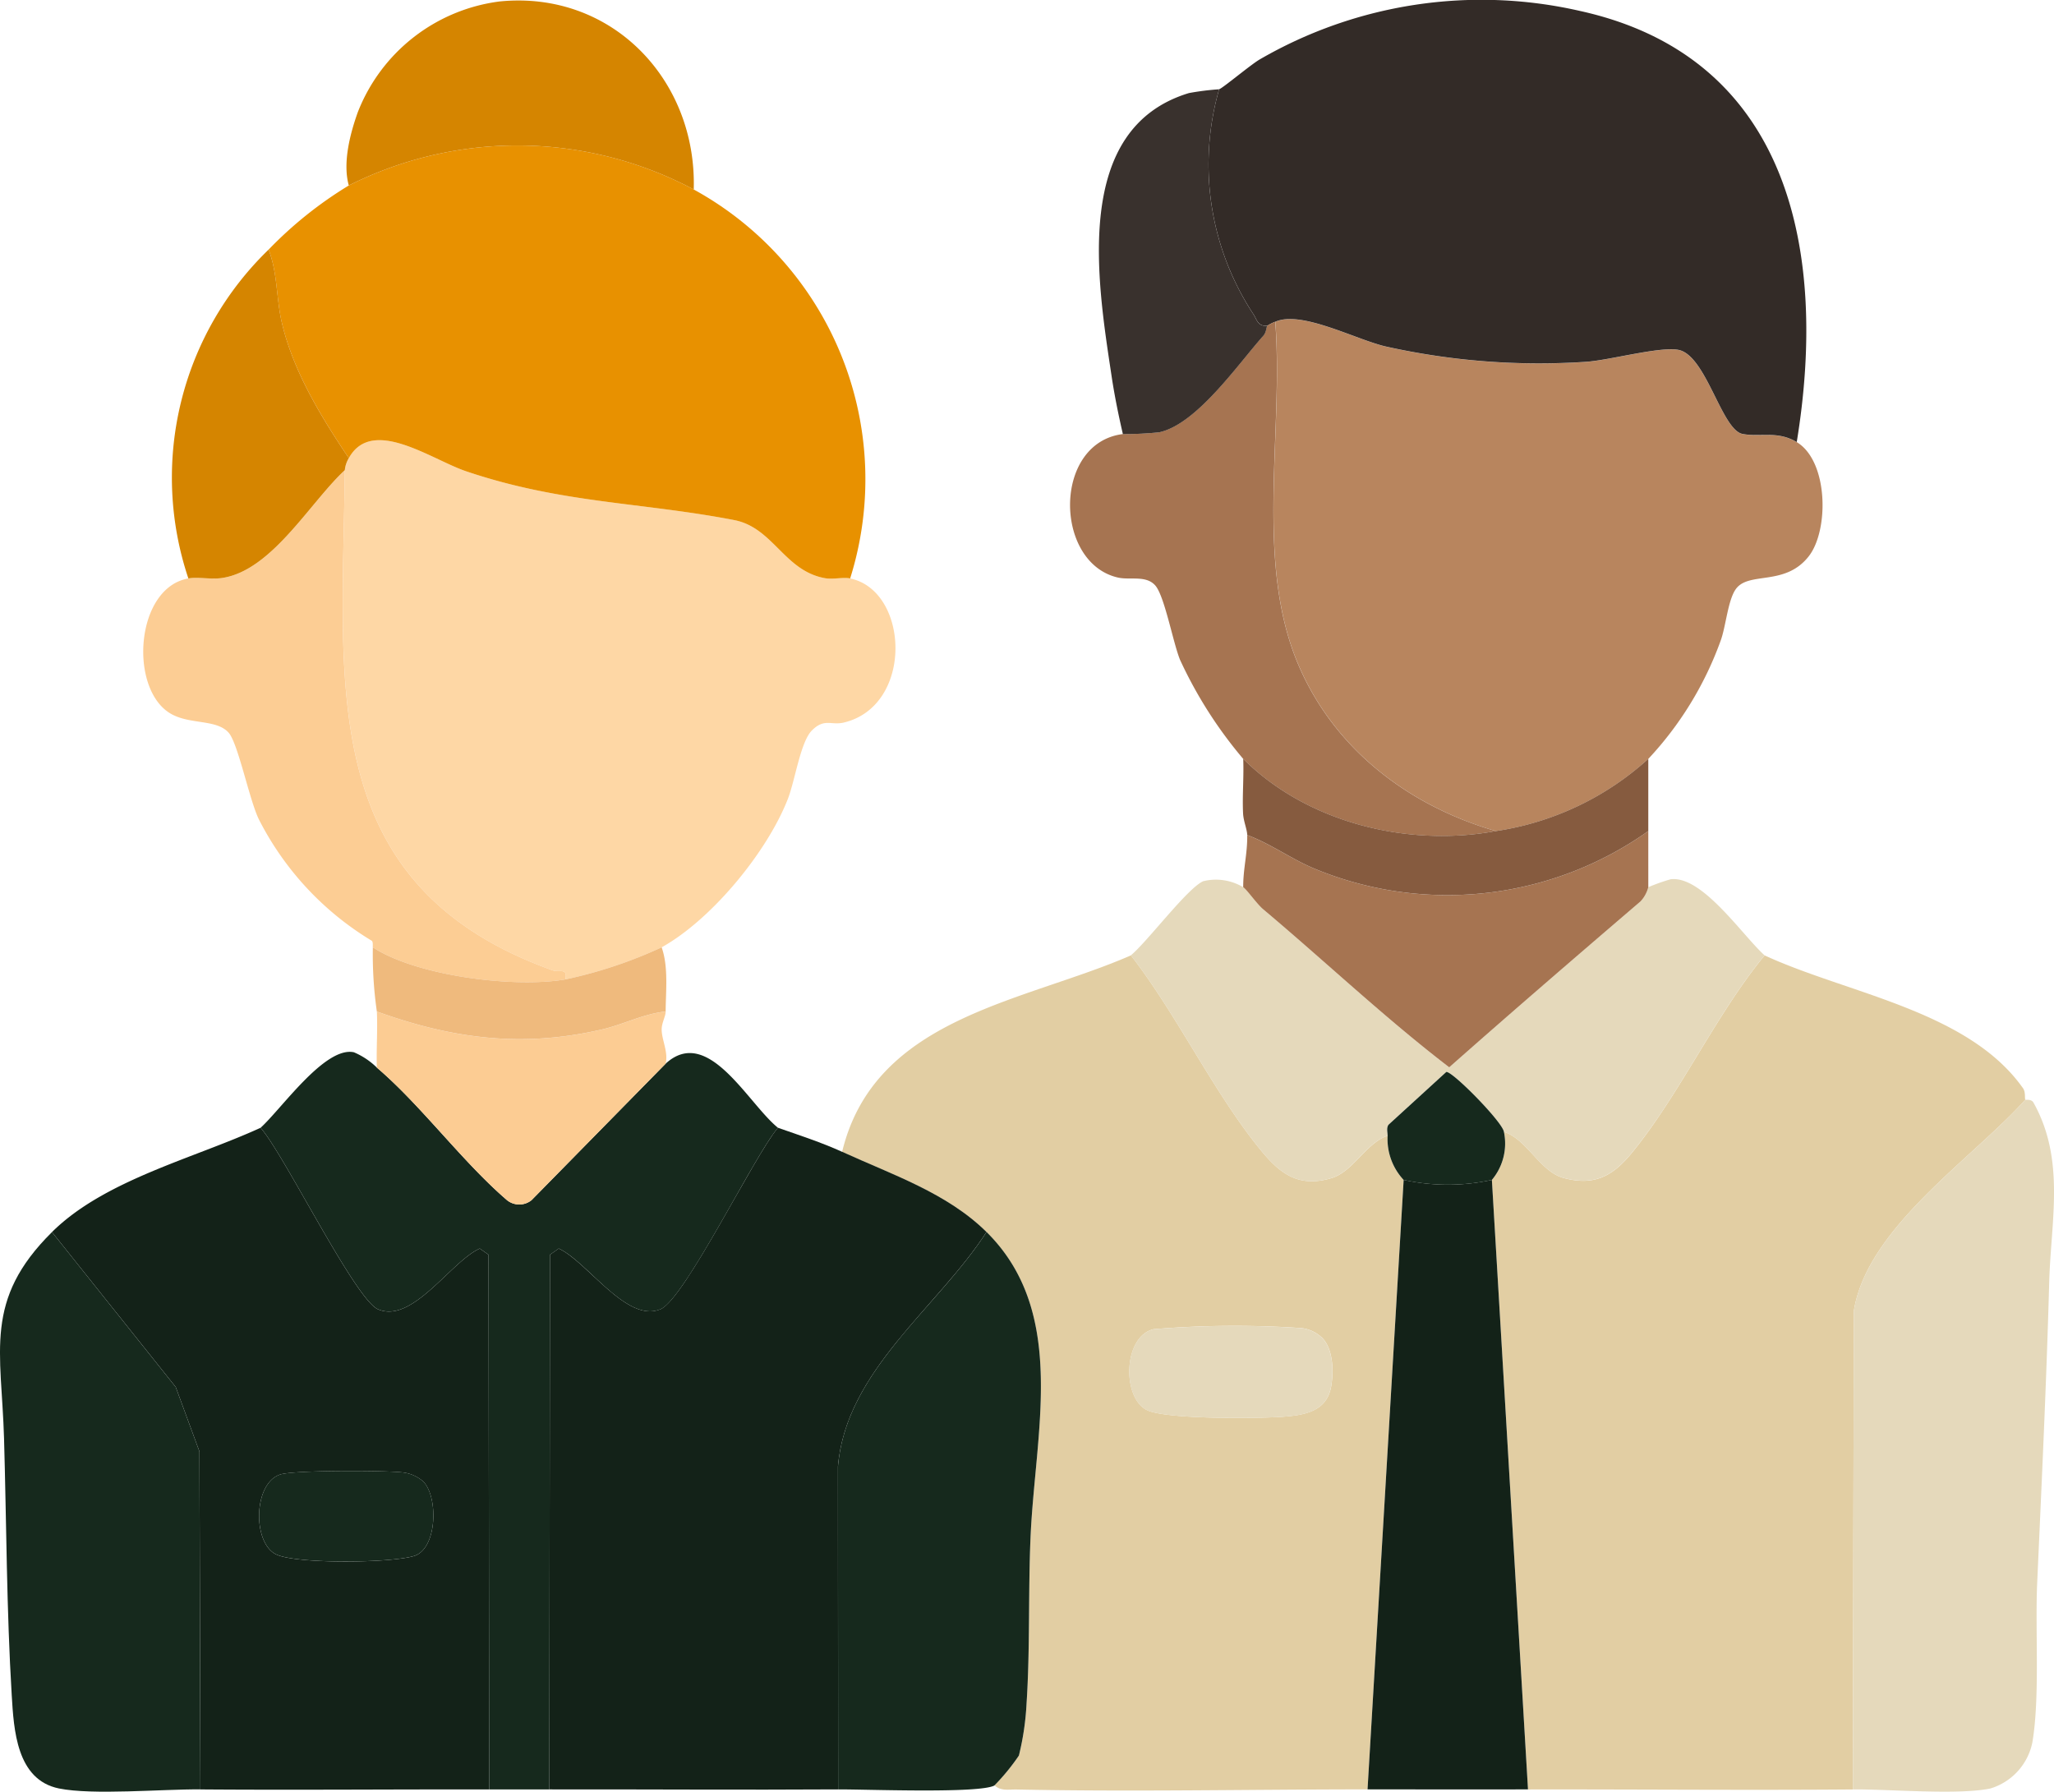<?xml version="1.0" encoding="UTF-8"?>
<svg xmlns="http://www.w3.org/2000/svg" xmlns:xlink="http://www.w3.org/1999/xlink" width="162.174" height="141.46" viewBox="0 0 162.174 141.46">
  <defs>
    <clipPath id="clip-path">
      <rect id="Rechteck_78" data-name="Rechteck 78" width="162.174" height="141.46" fill="none"></rect>
    </clipPath>
  </defs>
  <g id="Gruppe_95" data-name="Gruppe 95" transform="translate(0 0)">
    <g id="Gruppe_94" data-name="Gruppe 94" transform="translate(0 0)" clip-path="url(#clip-path)">
      <path id="Pfad_98" data-name="Pfad 98" d="M122.16,62.652c-4.221,4.7-12.517,10.125-13.542,16.7l-.075,37.756c-8.544.068-17.106-.015-25.65,0l-2.851-48.12a4.468,4.468,0,0,0,.951-3.8c1.856.6,2.82,3.14,4.74,3.65,2.419.642,3.864-.172,5.338-1.963,3.791-4.611,6.646-10.936,10.506-15.617,6.535,3.02,16.07,4.353,20.4,10.485.225.316.119.811.182.912" transform="translate(37.749 24.172)" fill="#e2cea3"></path>
      <path id="Pfad_99" data-name="Pfad 99" d="M67.983,51.255c3.625,4.668,6.509,10.78,10.188,15.3,1.539,1.891,3.005,3.079,5.66,2.282,1.7-.509,2.747-2.8,4.419-3.336a4.733,4.733,0,0,0,1.267,3.482L86.666,117.1c-9.224,0-18.5.2-27.722.01-.6-.012-1.23.143-1.728-.327a16.789,16.789,0,0,0,1.923-2.35,21.662,21.662,0,0,0,.606-4.143c.277-4.226.131-8.743.306-12.99.346-8.343,2.983-17.82-3.47-24.2-3.112-3.082-7.451-4.527-11.4-6.332,2.566-10.644,14.27-11.792,22.8-15.512M83.071,81.442a2.806,2.806,0,0,0-1.617-.759,78.648,78.648,0,0,0-11.661.082c-2.431.543-2.534,5.445-.525,6.4,1.526.728,8.915.673,10.918.5,1.67-.141,3.285-.486,3.613-2.4.2-1.188.16-2.94-.727-3.828" transform="translate(21.309 24.173)" fill="#e2cea3"></path>
      <path id="Pfad_100" data-name="Pfad 100" d="M58.452,34.532c4.674.973,5.031,10.058-.5,11.377-1.007.24-1.539-.371-2.531.636-.89.9-1.319,3.938-1.887,5.393-1.639,4.2-6.023,9.529-9.97,11.72a35.8,35.8,0,0,1-7.6,2.533c.2-.957-.492-.533-1.01-.718C16.123,58.722,18.4,42.8,18.551,25.984a2.29,2.29,0,0,1,.318-.952c1.834-3.32,6.509.109,9.255,1.037,7.527,2.544,13.783,2.43,21.165,3.85,3.083.595,3.942,3.979,7.136,4.584.659.125,1.464-.091,2.028.028" transform="translate(8.672 11.137)" fill="#fed7a5"></path>
      <path id="Pfad_101" data-name="Pfad 101" d="M109.635,26.83c2.5,1.491,2.566,6.958.948,9.021-1.85,2.359-4.65,1.193-5.708,2.524-.67.842-.821,3-1.245,4.137a27.1,27.1,0,0,1-5.711,9.329,22.889,22.889,0,0,1-12.033,5.7c-6.85-1.985-12.713-6.427-15.571-13.083-3.5-8.145-1.168-18.408-1.845-27.123,2.034-.912,6.278,1.367,8.666,1.941a55.531,55.531,0,0,0,15.871,1.221c1.838-.119,5.786-1.216,7.274-.946,2.2.4,3.42,6.331,5.086,6.643,1.4.263,2.745-.272,4.269.639" transform="translate(32.223 8.074)" fill="#b8855e"></path>
      <path id="Pfad_102" data-name="Pfad 102" d="M111.274,34.9c-1.525-.911-2.868-.375-4.269-.639-1.666-.312-2.881-6.244-5.086-6.643-1.488-.269-5.436.827-7.274.946a55.531,55.531,0,0,1-15.871-1.221c-2.388-.574-6.633-2.853-8.666-1.941a3.389,3.389,0,0,0-.634.316c-.783.05-.8-.489-1.114-.943A21.49,21.49,0,0,1,65.673,7.045c.253-.062,2.5-1.943,3.193-2.347A34.9,34.9,0,0,1,94.177.867c16.678,3.685,19.531,19.2,17.1,34.037" transform="translate(30.585 0)" fill="#332b27"></path>
      <path id="Pfad_103" data-name="Pfad 103" d="M52.59,62.4c3.948,1.806,8.287,3.251,11.4,6.332-3.859,5.982-11.086,10.928-11.73,18.508l.012,25.5c-7.595.047-15.206-.01-22.8,0l.05-42.215.693-.486c2.282,1.052,5.379,5.922,8.042,4.787,1.913-.815,7.421-12.17,9.265-14.323,1.672.584,3.463,1.167,5.067,1.9" transform="translate(13.9 28.535)" fill="#132218"></path>
      <path id="Pfad_104" data-name="Pfad 104" d="M47.978,11.279a26.086,26.086,0,0,1,12.35,30.708c-.564-.116-1.367.1-2.026-.026-3.193-.6-4.056-3.99-7.137-4.583C43.781,35.956,37.526,36.071,30,33.525c-2.745-.929-7.42-4.356-9.255-1.035-2.182-3.257-4.382-6.834-5.289-10.7-.449-1.913-.33-3.92-1.045-5.763a31.46,31.46,0,0,1,6.334-5.065,29.634,29.634,0,0,1,27.234.316" transform="translate(6.796 3.681)" fill="#e89100"></path>
      <path id="Pfad_105" data-name="Pfad 105" d="M19.257,60.505c1.853,2.088,7.448,13.527,9.262,14.325,2.715,1.193,5.776-3.782,8.045-4.789l.695.486.049,42.215c-7.595-.012-15.206.057-22.8,0l-.075-26.676-1.873-5.092L2.79,68.736c4.156-4.112,11.144-5.794,16.467-8.231M32.14,88.464a2.964,2.964,0,0,0-1.628-.746c-1.4-.171-8.593-.188-9.688.155-2.165.677-2.218,5.492-.29,6.338,1.686.742,9.014.664,10.846.1,1.812-.556,1.925-4.571.759-5.845" transform="translate(1.316 28.535)" fill="#132218"></path>
      <path id="Pfad_106" data-name="Pfad 106" d="M113.027,59c.018.028.475-.071.639.218,2.54,4.522,1.382,9.345,1.248,14.173-.219,7.945-.593,15.829-.949,23.744-.171,3.779.227,8.994-.38,12.6a4.794,4.794,0,0,1-3.321,3.645c-2.6.53-7.9.049-10.853.072L99.485,75.7c1.024-6.572,9.321-12,13.542-16.7" transform="translate(46.882 27.825)" fill="#e5d9bb"></path>
      <path id="Pfad_107" data-name="Pfad 107" d="M23.164,57.677c3.486,2.97,6.724,7.41,10.273,10.463a1.545,1.545,0,0,0,1.937,0l10.591-10.78c3.345-3.058,6.484,3.14,8.866,5.065-1.845,2.153-7.352,13.508-9.265,14.323-2.664,1.133-5.76-3.735-8.042-4.787l-.695.486-.049,42.215c-1.579,0-3.17,0-4.75,0l-.049-42.215-.695-.486c-2.269,1.007-5.33,5.982-8.044,4.789-1.814-.8-7.411-12.236-9.262-14.325,1.645-1.483,5.076-6.45,7.367-5.961a5.818,5.818,0,0,1,1.816,1.213" transform="translate(6.594 26.614)" fill="#16291d"></path>
      <path id="Pfad_108" data-name="Pfad 108" d="M69.542,47.8c.293.194,1.082,1.327,1.579,1.745,4.92,4.132,9.6,8.579,14.687,12.479,4.993-4.418,10.041-8.768,15.106-13.1a2.584,2.584,0,0,0,.612-1.121,15.039,15.039,0,0,1,1.77-.627c2.494-.3,5.635,4.4,7.412,6.009C106.849,57.864,104,64.19,100.2,68.8c-1.473,1.791-2.918,2.6-5.339,1.963-1.919-.509-2.884-3.045-4.74-3.65-.131-.8-4.078-4.808-4.547-4.727l-4.566,4.172c-.175.262-.068.586-.069.871-1.672.54-2.722,2.828-4.419,3.338-2.655.8-4.121-.393-5.66-2.284-3.679-4.521-6.563-10.632-10.188-15.3,1.333-1.11,4.427-5.26,5.705-5.85a4.194,4.194,0,0,1,3.161.468" transform="translate(28.615 22.242)" fill="#e5d9bb"></path>
      <path id="Pfad_109" data-name="Pfad 109" d="M57.322,109.787c-1.143.661-10.244.3-12.35.316l-.012-25.5c.643-7.58,7.87-12.526,11.729-18.51,6.453,6.385,3.814,15.864,3.47,24.206-.177,4.247-.031,8.763-.308,12.99a21.63,21.63,0,0,1-.606,4.141,16.806,16.806,0,0,1-1.923,2.352" transform="translate(21.203 31.173)" fill="#16291d"></path>
      <path id="Pfad_110" data-name="Pfad 110" d="M15.823,110.1c-3.027-.024-8.5.471-11.169-.072-3.357-.684-3.563-4.65-3.728-7.355C.518,95.957.514,89.13.319,82.389.119,75.5-1.317,71.463,4.106,66.1l9.769,12.238,1.873,5.092Z" transform="translate(0 31.173)" fill="#16291d"></path>
      <path id="Pfad_111" data-name="Pfad 111" d="M83.189,63.3l2.851,48.12c-4.218.007-8.45,0-12.668,0L76.223,63.3a16.237,16.237,0,0,0,6.967,0" transform="translate(34.603 29.854)" fill="#132218"></path>
      <path id="Pfad_112" data-name="Pfad 112" d="M91.032,57.471c-6.867,1.271-14.826-.592-19.951-5.7a34.285,34.285,0,0,1-4.992-7.832c-.559-1.391-1.223-5.053-1.959-5.869s-1.985-.393-2.954-.618c-5.039-1.17-5.133-10.626.4-11.325a26.6,26.6,0,0,0,2.868-.14c2.976-.645,6.215-5.377,8.222-7.62.238-.266.249-.724.309-.787a3.26,3.26,0,0,1,.634-.316c.677,8.715-1.653,18.976,1.845,27.122,2.858,6.658,8.721,11.1,15.571,13.084" transform="translate(27.076 8.143)" fill="#a67451"></path>
      <path id="Pfad_113" data-name="Pfad 113" d="M23.6,25.224c-.157,16.816-2.43,32.737,16.408,39.489.518.185,1.205-.237,1.008.717-4.043.7-11.718-.263-15.2-2.533-.026-.018.044-.439-.094-.524A23.739,23.739,0,0,1,16.8,52.762c-.758-1.6-1.632-5.978-2.371-6.811-.993-1.12-3.214-.59-4.731-1.6-3.155-2.1-2.572-9.867,1.555-10.578.781-.134,1.781.094,2.658-.034,3.928-.58,6.925-5.944,9.692-8.513" transform="translate(3.623 11.896)" fill="#fccd94"></path>
      <path id="Pfad_114" data-name="Pfad 114" d="M98.685,49.017a2.584,2.584,0,0,1-.612,1.121c-5.065,4.335-10.113,8.685-15.106,13.1C77.884,59.342,73.2,54.9,68.28,50.763c-.5-.418-1.286-1.551-1.579-1.745-.012-1.427.341-2.653.316-4.116,1.881.7,3.53,1.929,5.389,2.686a27.408,27.408,0,0,0,26.278-3Z" transform="translate(31.457 21.027)" fill="#a67451"></path>
      <path id="Pfad_115" data-name="Pfad 115" d="M46.008,14.945a29.634,29.634,0,0,0-27.234-.316c-.5-1.789.107-4.1.709-5.782A13.909,13.909,0,0,1,30.689.1c8.852-.88,15.577,6.2,15.319,14.841" transform="translate(8.766 0.014)" fill="#d58500"></path>
      <path id="Pfad_116" data-name="Pfad 116" d="M68.454,4.787a21.49,21.49,0,0,0,2.686,17.734c.311.455.331.995,1.114.945-.06.063-.071.521-.309.786-2.007,2.244-5.246,6.977-8.222,7.621a26.605,26.605,0,0,1-2.87.14c-.352-1.526-.67-3.083-.9-4.636-1.114-7.4-3.127-19.487,6.115-22.287a21.1,21.1,0,0,1,2.39-.3" transform="translate(27.804 2.258)" fill="#39312d"></path>
      <path id="Pfad_117" data-name="Pfad 117" d="M23.182,29.855a2.269,2.269,0,0,0-.316.949c-2.767,2.569-5.764,7.933-9.692,8.513-.877.13-1.876-.1-2.659.035a25.026,25.026,0,0,1,6.334-25.961c.715,1.842.6,3.85,1.045,5.763C18.8,23.022,21,26.6,23.182,29.855" transform="translate(4.358 6.316)" fill="#d58500"></path>
      <path id="Pfad_118" data-name="Pfad 118" d="M43.025,54.266c0,.383-.313.892-.315,1.416,0,.823.537,1.778.315,2.7l-10.59,10.78a1.545,1.545,0,0,1-1.937,0c-3.55-3.055-6.787-7.495-10.275-10.463-.049-1.47.069-2.965,0-4.432,5.988,2.159,11.462,2.871,17.737,1.427,1.759-.4,3.3-1.242,5.064-1.427" transform="translate(9.532 25.593)" fill="#fccc93"></path>
      <path id="Pfad_119" data-name="Pfad 119" d="M86.661,46.412a22.9,22.9,0,0,0,12.033-5.7v5.7a27.408,27.408,0,0,1-26.278,3c-1.859-.756-3.508-1.991-5.389-2.686-.007-.45-.3-1.093-.328-1.725-.065-1.423.071-2.868.012-4.29,5.124,5.106,13.084,6.97,19.951,5.7" transform="translate(31.447 19.201)" fill="#865b3f"></path>
      <path id="Pfad_120" data-name="Pfad 120" d="M35.221,53.357a35.793,35.793,0,0,0,7.6-2.533c.542,1.516.33,3.423.316,5.065-1.764.185-3.308,1.024-5.065,1.427-6.276,1.444-11.751.731-17.737-1.427a31.778,31.778,0,0,1-.316-5.065c3.483,2.269,11.158,3.229,15.2,2.533" transform="translate(9.419 23.969)" fill="#efba7d"></path>
      <path id="Pfad_121" data-name="Pfad 121" d="M83.64,62.235a4.468,4.468,0,0,1-.951,3.8,16.254,16.254,0,0,1-6.965,0,4.732,4.732,0,0,1-1.266-3.483c0-.285-.106-.609.068-.871l4.565-4.171c.469-.082,4.418,3.925,4.549,4.725" transform="translate(35.101 27.122)" fill="#16291d"></path>
      <path id="Pfad_122" data-name="Pfad 122" d="M75.8,72.067c.887.887.929,2.64.727,3.828-.328,1.917-1.943,2.262-3.613,2.4-2,.169-9.392.225-10.918-.5-2.009-.959-1.906-5.861.525-6.4a78.648,78.648,0,0,1,11.661-.082,2.806,2.806,0,0,1,1.617.759" transform="translate(28.575 33.547)" fill="#e5d9bb"></path>
      <path id="Pfad_123" data-name="Pfad 123" d="M26.9,79.781c1.166,1.274,1.052,5.289-.759,5.845-1.832.565-9.159.643-10.846-.1-1.928-.846-1.875-5.661.29-6.338,1.095-.343,8.288-.325,9.688-.155a2.964,2.964,0,0,1,1.628.746" transform="translate(6.556 37.218)" fill="#16291d"></path>
    </g>
  </g>
</svg>
